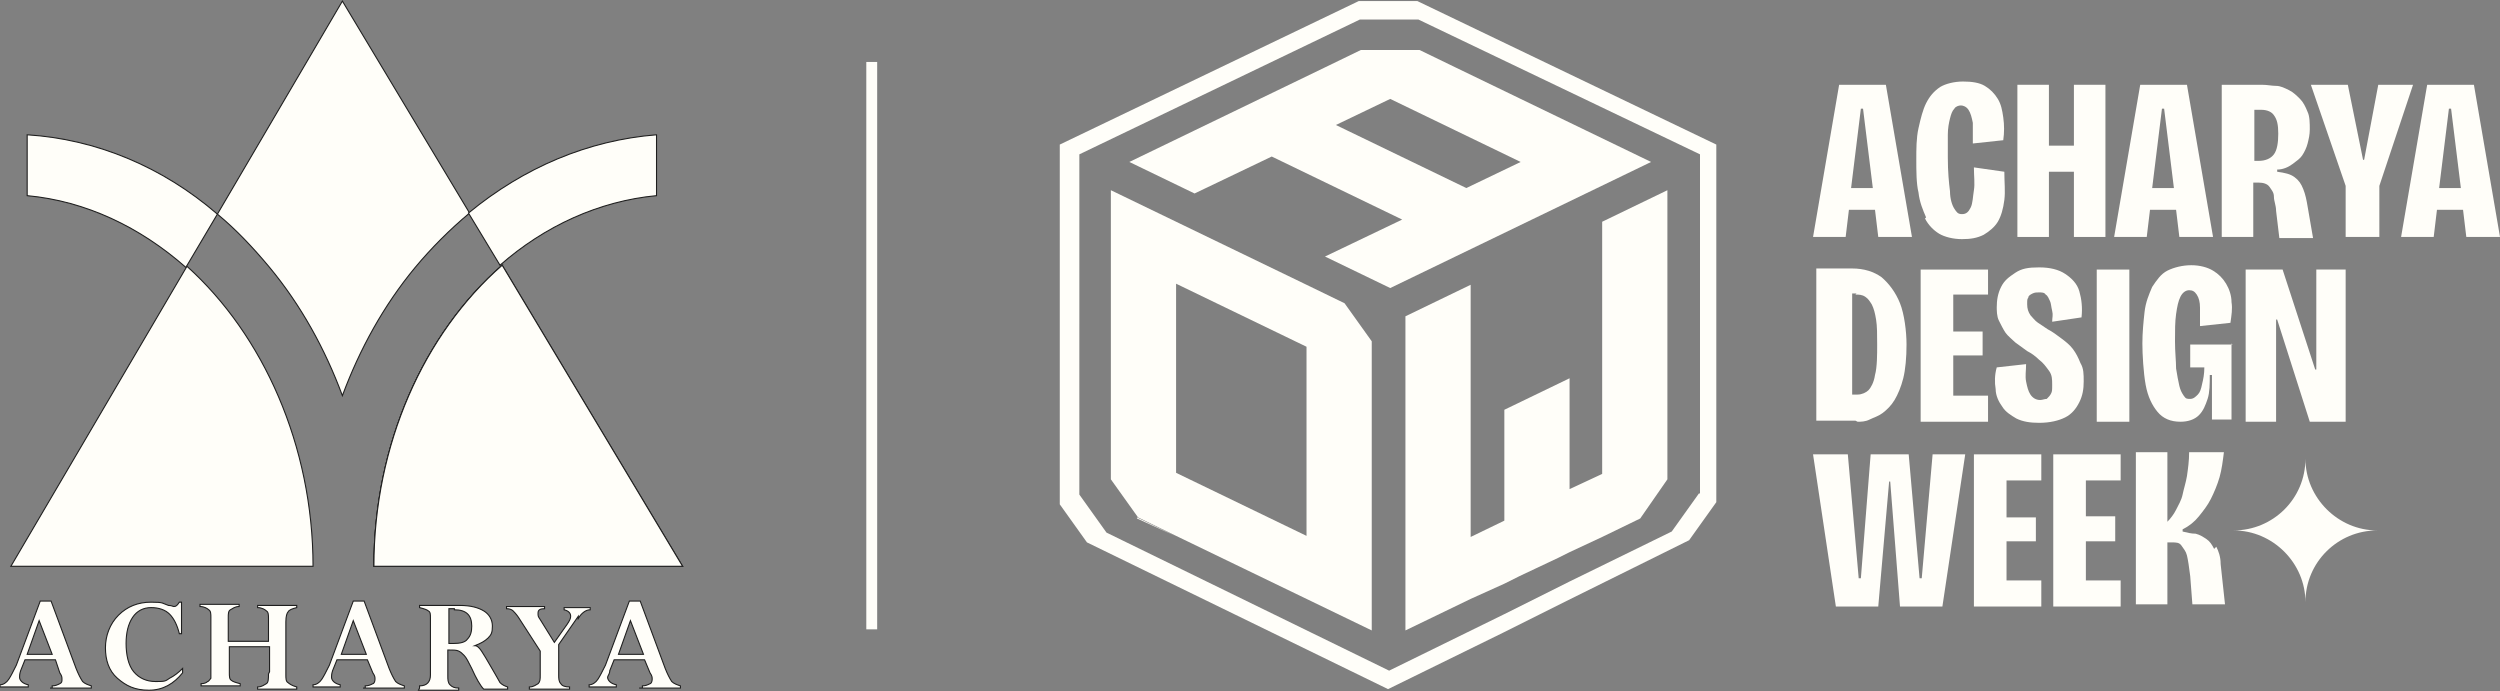 <?xml version="1.0" encoding="UTF-8"?>
<svg id="Layer_2" xmlns="http://www.w3.org/2000/svg" version="1.1" viewBox="0 0 230 63.6">
  <rect x="0" y="0" width="230" height="63.6" fill="#808080" stroke="none"/>
  <!-- Generator: Adobe Illustrator 29.0.1, SVG Export Plug-In . SVG Version: 2.1.0 Build 192)  -->
  <defs>
    <style>
      .st0 {
        stroke-width: 0px;
      }

      .st0, .st1, .st2 {
        stroke-miterlimit: 10;
      }

      .st0, .st2 {
        fill: #fffef9;
        stroke: #1e1e1e;
      }

      .st1 {
        fill: none;
        stroke: #fffef9;
      }

      .st2 {
        stroke-width: .1px;
      }
    </style>
  </defs>
  <g id="Layer_1-2">
    <g>
      <g id="Layer_2-2">
        <path class="st2" d="M43.2,19.6c-1.8,1.5-3.5,3.2-5,5-2.9,3.5-5.1,7.5-6.7,11.8-1.6-4.3-3.8-8.3-6.7-11.8-1.5-1.8-3.1-3.5-4.8-4.9L31.5.1l11.7,19.5h0Z"/>
        <path class="st2" d="M62.7,52.1h-28.3c0-11.2,4.6-21.4,11.8-27.7l16.6,27.7Z"/>
        <path class="st2" d="M60.4,12.4v5.6c-5.3.5-10.3,2.8-14.4,6.4l-2.9-4.8c5.1-4.2,11-6.7,17.3-7.2Z"/>
        <path class="st2" d="M46.1,24.4l16.6,27.7h-28.3c0-11.2,4.6-21.4,11.8-27.7Z"/>
        <path class="st2" d="M62.7,52.1h-28.3c0-11.2,4.6-21.4,11.8-27.7l16.6,27.7Z"/>
        <path class="st2" d="M20,19.7l-2.9,4.9c-4.2-3.7-9.2-6.1-14.6-6.6v-5.6c6.3.4,12.4,2.9,17.5,7.3Z"/>
        <path class="st2" d="M28.8,52.1H1l16.2-27.6c7,6.3,11.6,16.5,11.6,27.6Z"/>
      </g>
      <g>
        <path class="st2" d="M4.8,63.3v-.2c.3,0,.5-.1.7-.2s.2-.2.2-.4,0-.3-.2-.6l-.4-1.2h-2.8l-.4,1c-.1.3-.1.5-.1.6,0,.3.3.6.8.7v.2H0v-.2c.3,0,.6-.2.8-.5s.4-.7.7-1.3l2.2-5.9h1l2.3,6.2c.2.5.4.9.6,1.2.2.2.5.3.8.4v.2h-3.8ZM2.5,60.2h2.3l-1.2-3.1-1.1,3.1h0Z"/>
        <path class="st2" d="M16.7,58.3h-.2c-.2-.8-.5-1.4-.9-1.8s-1-.6-1.7-.6-1.3.3-1.7.9-.6,1.4-.6,2.4.2,2,.7,2.6,1.2.9,2,.9.9,0,1.3-.3c.4-.2.8-.5,1.2-.9v.4c-.8,1-1.8,1.6-3.1,1.6s-2.1-.4-2.9-1.1-1.1-1.7-1.1-2.8.4-2.2,1.2-3c.8-.8,1.8-1.2,3-1.2s1,.1,1.6.3c.3,0,.4.1.5.1.2,0,.3-.1.5-.4h.2v2.8h0Z"/>
        <path class="st2" d="M24.8,61.8v-2.3h-3.7v2.4c0,.3,0,.6.2.7.1.1.4.2.8.3v.2h-3.6v-.2c.3,0,.5-.1.6-.2.1,0,.2-.2.3-.3,0-.1,0-.4,0-.7v-4.9c0-.3,0-.6-.2-.7-.1-.1-.4-.3-.8-.3v-.2h3.6v.2c-.4,0-.6.2-.8.3s-.2.4-.2.7v2.2h3.7v-2.1c0-.3,0-.6-.2-.7-.1-.1-.4-.3-.8-.3v-.2h3.6v.2c-.4.1-.7.2-.8.4-.1.1-.2.4-.2.9v4.9c0,.3,0,.6.2.7.1.1.4.3.8.4v.2h-3.6v-.2c.4,0,.6-.2.8-.3s.2-.5.2-.9h0Z"/>
        <path class="st2" d="M33.6,63.3v-.2c.3,0,.5-.1.7-.2.1,0,.2-.2.2-.4s0-.3-.2-.6l-.5-1.2h-2.8l-.4,1c-.1.3-.1.5-.1.6,0,.3.3.6.8.7v.2h-2.5v-.2c.3,0,.6-.2.8-.5s.4-.7.7-1.3l2.2-5.9h1l2.3,6.2c.2.5.4.9.6,1.2.2.2.5.3.8.4v.2s-3.8,0-3.8,0ZM31.4,60.2h2.3l-1.2-3.1-1.1,3.1h0Z"/>
        <path class="st2" d="M38.6,63.3v-.2c.7,0,1-.4,1-1v-5.2c0-.4,0-.6-.2-.7-.1-.1-.4-.2-.8-.3v-.2h3.7c1,0,1.7.2,2.2.5s.8.8.8,1.4-.1.8-.4,1.1-.7.5-1.2.7h0c.2,0,.4.2.6.5s.5.8.9,1.5c.4.7.7,1.2.8,1.4.2.2.4.3.7.4v.2h-2.2c-.3-.3-.7-1-1.1-1.9-.3-.6-.5-1-.7-1.2-.2-.2-.3-.3-.5-.4s-.5-.1-1-.1v2.4c0,.3,0,.6.2.8.2.2.4.3.8.3v.2h-3.7ZM41.8,56h-.5v3.2c.1,0,.3,0,.4,0,.6,0,1.1-.1,1.3-.4.3-.3.4-.7.4-1.2,0-1-.5-1.5-1.6-1.5h0Z"/>
        <path class="st2" d="M53.2,56.7l-1.8,2.6v2.8c0,.3,0,.6.2.8.1.2.4.3.8.3v.2h-3.7v-.2c.4,0,.6-.2.8-.3.2-.2.2-.4.2-.8v-2.2l-2-3.1c-.2-.3-.4-.5-.5-.6s-.3-.2-.6-.2v-.2h3.5v.2c-.4,0-.6.1-.6.4s0,.3.2.6l1.3,2.1,1.2-1.7c.2-.3.3-.5.3-.7,0-.3-.2-.5-.6-.6v-.2h2.4v.2c-.4,0-.8.3-1.1.8h0Z"/>
        <path class="st2" d="M59.1,63.3v-.2c.3,0,.5-.1.7-.2.1,0,.2-.2.2-.4s0-.3-.2-.6l-.5-1.2h-2.8l-.4,1c0,.3-.2.5-.2.6,0,.3.3.6.8.7v.2h-2.5v-.2c.3,0,.6-.2.8-.5s.4-.7.7-1.3l2.2-5.9h1l2.3,6.2c.2.5.4.9.6,1.2.2.2.5.3.8.4v.2s-3.8,0-3.8,0ZM56.9,60.2h2.3l-1.2-3.1-1.1,3.1h0Z"/>
      </g>
    </g>
    <g>
      <g>
        <path class="st0" d="M170.1,19.3h2.4l.3,2.5h3.1l-2.4-14h-4.3l-2.4,14h3l.3-2.5h0ZM171.4,10l.9,7.3h-2l.9-7.3h.2Z"/>
        <path class="st0" d="M177.1,20.1c.3.6.8,1.1,1.3,1.4s1.3.5,2.1.5h0c.8,0,1.4-.1,2-.4.5-.3,1-.7,1.3-1.2s.5-1.2.6-2,0-1.6,0-2.6l-2.8-.4c0,.8.1,1.5,0,2.1s-.1,1.2-.3,1.6c-.2.4-.4.6-.8.6s-.5-.2-.7-.5-.4-.9-.4-1.6c-.1-.8-.2-1.8-.2-3.1s0-1.5,0-2.1c0-.6.1-1.1.2-1.5.1-.4.2-.7.4-.9.1-.2.4-.3.6-.3s.5.1.7.4c.2.3.3.7.4,1.2,0,.5,0,1.1,0,1.9l2.8-.3c.1-.7.1-1.4,0-2.1s-.2-1.2-.5-1.7c-.3-.5-.7-.9-1.2-1.2-.5-.3-1.2-.4-2-.4s-1.6.2-2.1.5c-.6.4-1,.9-1.3,1.5-.3.6-.5,1.4-.7,2.3s-.2,1.9-.2,2.9,0,2.2.2,3c.1.9.4,1.6.7,2.3h0Z"/>
        <polygon class="st0" points="188.5 15.8 190.8 15.8 190.8 21.8 193.7 21.8 193.7 7.8 190.8 7.8 190.8 13.4 188.5 13.4 188.5 7.8 185.6 7.8 185.6 21.8 188.5 21.8 188.5 15.8"/>
        <path class="st0" d="M197.8,19.3h2.4l.3,2.5h3.1l-2.4-14h-4.3l-2.4,14h3l.3-2.5h0ZM199.1,10l.9,7.3h-2l.9-7.3h.2Z"/>
        <path class="st0" d="M207.4,16.8h.4c.4,0,.8.1,1,.4s.4.5.4.9c0,.4.2.8.2,1.3l.3,2.5h3.1l-.5-2.9c-.1-.6-.2-1.1-.4-1.6-.2-.5-.4-.8-.8-1.1s-.9-.4-1.6-.5v-.2c.5,0,1-.2,1.4-.5s.7-.5.9-.8.4-.7.5-1.1.2-.8.2-1.3,0-1.2-.2-1.6c-.2-.5-.4-.9-.7-1.2-.3-.3-.6-.6-1-.8-.4-.2-.8-.4-1.2-.4-.4,0-.8-.1-1.3-.1h-3.7v14h2.9v-5h0,0ZM207.4,10.1h.6c.6,0,1,.2,1.2.5.3.4.4.9.4,1.7s-.1,1.5-.4,1.9-.8.6-1.4.6h-.4v-4.7h0Z"/>
        <polygon class="st0" points="218.8 7.8 217.5 14.7 217.4 14.7 216 7.8 212.6 7.8 215.8 17.1 215.8 21.8 215.8 21.8 218.9 21.8 218.9 17.1 222 7.8 218.8 7.8"/>
        <path class="st0" d="M226.9,21.8h3.1l-2.4-14h-4.3l-2.4,14h3l.3-2.5h2.4l.3,2.5h0ZM224.4,17.3l.9-7.3h.2l.9,7.3h-2,0Z"/>
        <path class="st0" d="M170.9,38.8c.3,0,.7,0,1.1-.2s.8-.3,1.2-.6.8-.7,1.1-1.2.6-1.2.8-2,.3-1.9.3-3.1-.2-2.8-.6-3.8c-.4-1-1-1.8-1.7-2.4-.7-.5-1.6-.8-2.7-.8h-3.3v14h3.6ZM170.7,27.1c.3,0,.6,0,.9.2s.4.4.6.7c.2.4.3.8.4,1.4s.1,1.4.1,2.3,0,2.1-.2,2.8c-.1.7-.4,1.2-.6,1.4s-.6.4-1,.4h-.5v-9.3s.4,0,.4,0Z"/>
        <polygon class="st0" points="182.9 27.1 182.9 24.8 179.7 24.8 178.7 24.8 176.7 24.8 176.7 38.8 178.7 38.8 179.7 38.8 182.9 38.8 182.9 36.4 179.7 36.4 179.7 32.7 182.4 32.7 182.4 30.5 179.7 30.5 179.7 27.1 182.9 27.1"/>
        <path class="st0" d="M183.7,28.1c0,.5,0,1,.2,1.4.2.4.4.8.6,1.1s.6.6.9.9c.4.3.7.5,1.1.8.4.2.8.5,1.1.8.4.3.6.6.9,1s.3.8.3,1.3,0,.6-.1.8-.2.3-.4.5c-.2,0-.4.1-.6.1-.4,0-.7-.2-.9-.5s-.3-.7-.4-1.2,0-1,0-1.6l-2.7.3c-.2.7-.2,1.4-.1,2,0,.6.3,1.2.6,1.6.3.5.8.8,1.3,1.1.6.3,1.3.4,2.1.4h0c1,0,1.8-.2,2.4-.5s1-.8,1.3-1.4c.3-.6.4-1.2.4-1.9s0-1.2-.3-1.7c-.2-.5-.4-.9-.7-1.3-.3-.4-.7-.7-1.1-1s-.8-.6-1.2-.8c-.3-.2-.6-.4-.9-.6s-.5-.5-.7-.7c-.2-.3-.3-.6-.3-1s0-.5.1-.6c0-.2.2-.3.4-.4.2-.1.4-.1.6-.1s.5,0,.6.2c.2.1.3.4.4.6s.1.5.2.9,0,.6,0,1l2.7-.4c.1-.9,0-1.7-.2-2.4s-.7-1.2-1.3-1.6c-.6-.4-1.4-.6-2.4-.6s-1.6.1-2.2.5-1,.7-1.3,1.3-.4,1.2-.4,1.9h0,0Z"/>
        <rect class="st0" x="192.9" y="24.8" width="3" height="14"/>
        <path class="st0" d="M205.4,31.7h-3.9v2.1h1.3c0,.6-.1,1.1-.2,1.5-.1.5-.2.8-.4,1-.2.2-.4.4-.7.4s-.4,0-.6-.3-.3-.5-.4-.9-.2-1-.3-1.6c0-.7-.1-1.5-.1-2.5s0-1.8.1-2.5.2-1.2.4-1.6c.2-.4.5-.6.8-.6s.5.1.7.4.3.7.3,1.2c0,.5,0,1.1,0,1.7l2.8-.3c.1-.7.2-1.3.1-1.9,0-.6-.2-1.2-.5-1.7-.3-.5-.7-.9-1.2-1.2s-1.2-.5-2-.5-1.6.2-2.2.5-1,.9-1.4,1.5c-.3.7-.6,1.4-.7,2.3s-.2,1.9-.2,2.9.1,2.7.3,3.8.6,1.9,1.1,2.5c.5.6,1.2.9,2.1.9h0c.7,0,1.3-.2,1.7-.6.4-.4.6-.9.8-1.5s.2-1.4.2-2.2h.2v4.1c0,0,1.8,0,1.8,0v-4.8s0-2.2,0-2.2h0s0,0,0,0Z"/>
        <polygon class="st0" points="210 24.8 206.6 24.8 206.6 38.8 209.4 38.8 209.4 29.4 209.5 29.4 212.5 38.8 215.8 38.8 215.8 24.8 213.1 24.8 213.1 34 213 34 210 24.8"/>
        <polygon class="st0" points="176.8 53.2 176.6 53.2 175.6 41.8 172.1 41.8 171.2 53.2 171 53.2 170 41.8 166.8 41.8 168.9 55.8 172.8 55.8 173.8 44.3 173.9 44.3 174.8 55.8 178.7 55.8 180.8 41.8 177.8 41.8 176.8 53.2"/>
        <path class="st0" d="M183.6,41.8h-2v14h6.2v-2.4h-3.2v-3.6h2.7v-2.2h-2.7v-3.4h3.2v-2.4h-4.2Z"/>
        <polygon class="st0" points="190.9 41.8 188.9 41.8 188.9 55.8 190.9 55.8 191.9 55.8 195.1 55.8 195.1 53.4 191.9 53.4 191.9 49.8 194.6 49.8 194.6 47.5 191.9 47.5 191.9 44.2 195.1 44.2 195.1 41.8 191.9 41.8 190.9 41.8"/>
        <path class="st0" d="M203.7,50.5c-.2-.4-.4-.7-.7-.9s-.6-.4-1-.5c-.4,0-.8-.1-1.2-.2v-.2c.6-.3,1.1-.7,1.5-1.2s.8-1,1.1-1.6.6-1.3.8-2c.2-.7.3-1.5.4-2.3h-3.2c0,.8-.1,1.5-.2,2.2-.1.6-.3,1.2-.4,1.7s-.4,1-.6,1.4c-.2.4-.5.8-.8,1.1v-6.4h-2.9v14h2.9v-5.7h.4c.4,0,.7,0,.9.3s.4.5.5.9.2,1.1.3,1.9l.2,2.6h3l-.4-3.7c0-.7-.2-1.2-.4-1.6h0Z"/>
        <path class="st0" d="M212.1,42.2c0,3.7-3,6.6-6.6,6.6,3.6,0,6.6,3,6.6,6.6,0-3.7,3-6.6,6.6-6.6-3.6,0-6.6-3-6.6-6.6Z"/>
      </g>
      <g>
        <path class="st0" d="M130.4.1h-5.4l-27.5,13.2v33.1l2.5,3.5,27.7,13.5h0l10.6-5.2,6-3,11.1-5.5h0l2.5-3.5V13.3L130.4.1h0ZM156.3,45.4l-2.5,3.5-9.4,4.6-6,3-10.6,5.2-26-12.7h0l-2.5-3.5V14.2L125.1,1.8h5.4l25.9,12.4v31.2h0s0,0,0,0Z"/>
        <polygon class="st0" points="108.1 49.3 104.6 47.7 104.6 47.6 108.1 49.3"/>
        <path class="st0" d="M145.9,12h0l-6-2.9-6-2.9-3.3-1.6h-5.4l-3.3,1.6-6,2.9-6,2.9-6,2.9,6,2.9,7.1-3.4,6,2.9,6,2.9-7.1,3.4,6,2.9,6-2.9,6-2.9,6-2.9,6-2.9-6-2.9h0ZM134.9,17.3l-6-2.9-6-2.9,5-2.4,6,2.9,6,2.9-5,2.4h0Z"/>
        <polygon class="st0" points="153.4 17.5 153.4 44.1 150.9 47.7 147.4 49.4 144.4 50.8 143.4 51.3 139.8 53 138.4 53.7 135.3 55.1 129.3 58 129.3 29.1 135.3 26.2 135.3 49.4 138.4 47.9 138.4 37.7 144.4 34.8 144.4 45 147.4 43.6 147.4 20.4 153.4 17.5"/>
        <path class="st0" d="M123.7,27.9l-3.5-1.7-6-2.9-6-2.9h0l-6-2.9v26.6l2.5,3.5,3.5,1.7h0l6,2.9,6,2.9,6,2.9v-26.6l-2.5-3.5h0,0ZM120.2,49.3l-6-2.9-6-2.9v-11.6h0v-5.8h0l6,2.9,6,2.9v17.3h0Z"/>
        <polygon class="st0" points="108.1 20.4 108.1 20.4 108.1 20.4 102.1 17.5 108.1 20.4"/>
      </g>
    </g>
    <line class="st1" x1="80.2" y1="5.7" x2="80.2" y2="57.9"/>
  </g>
</svg>